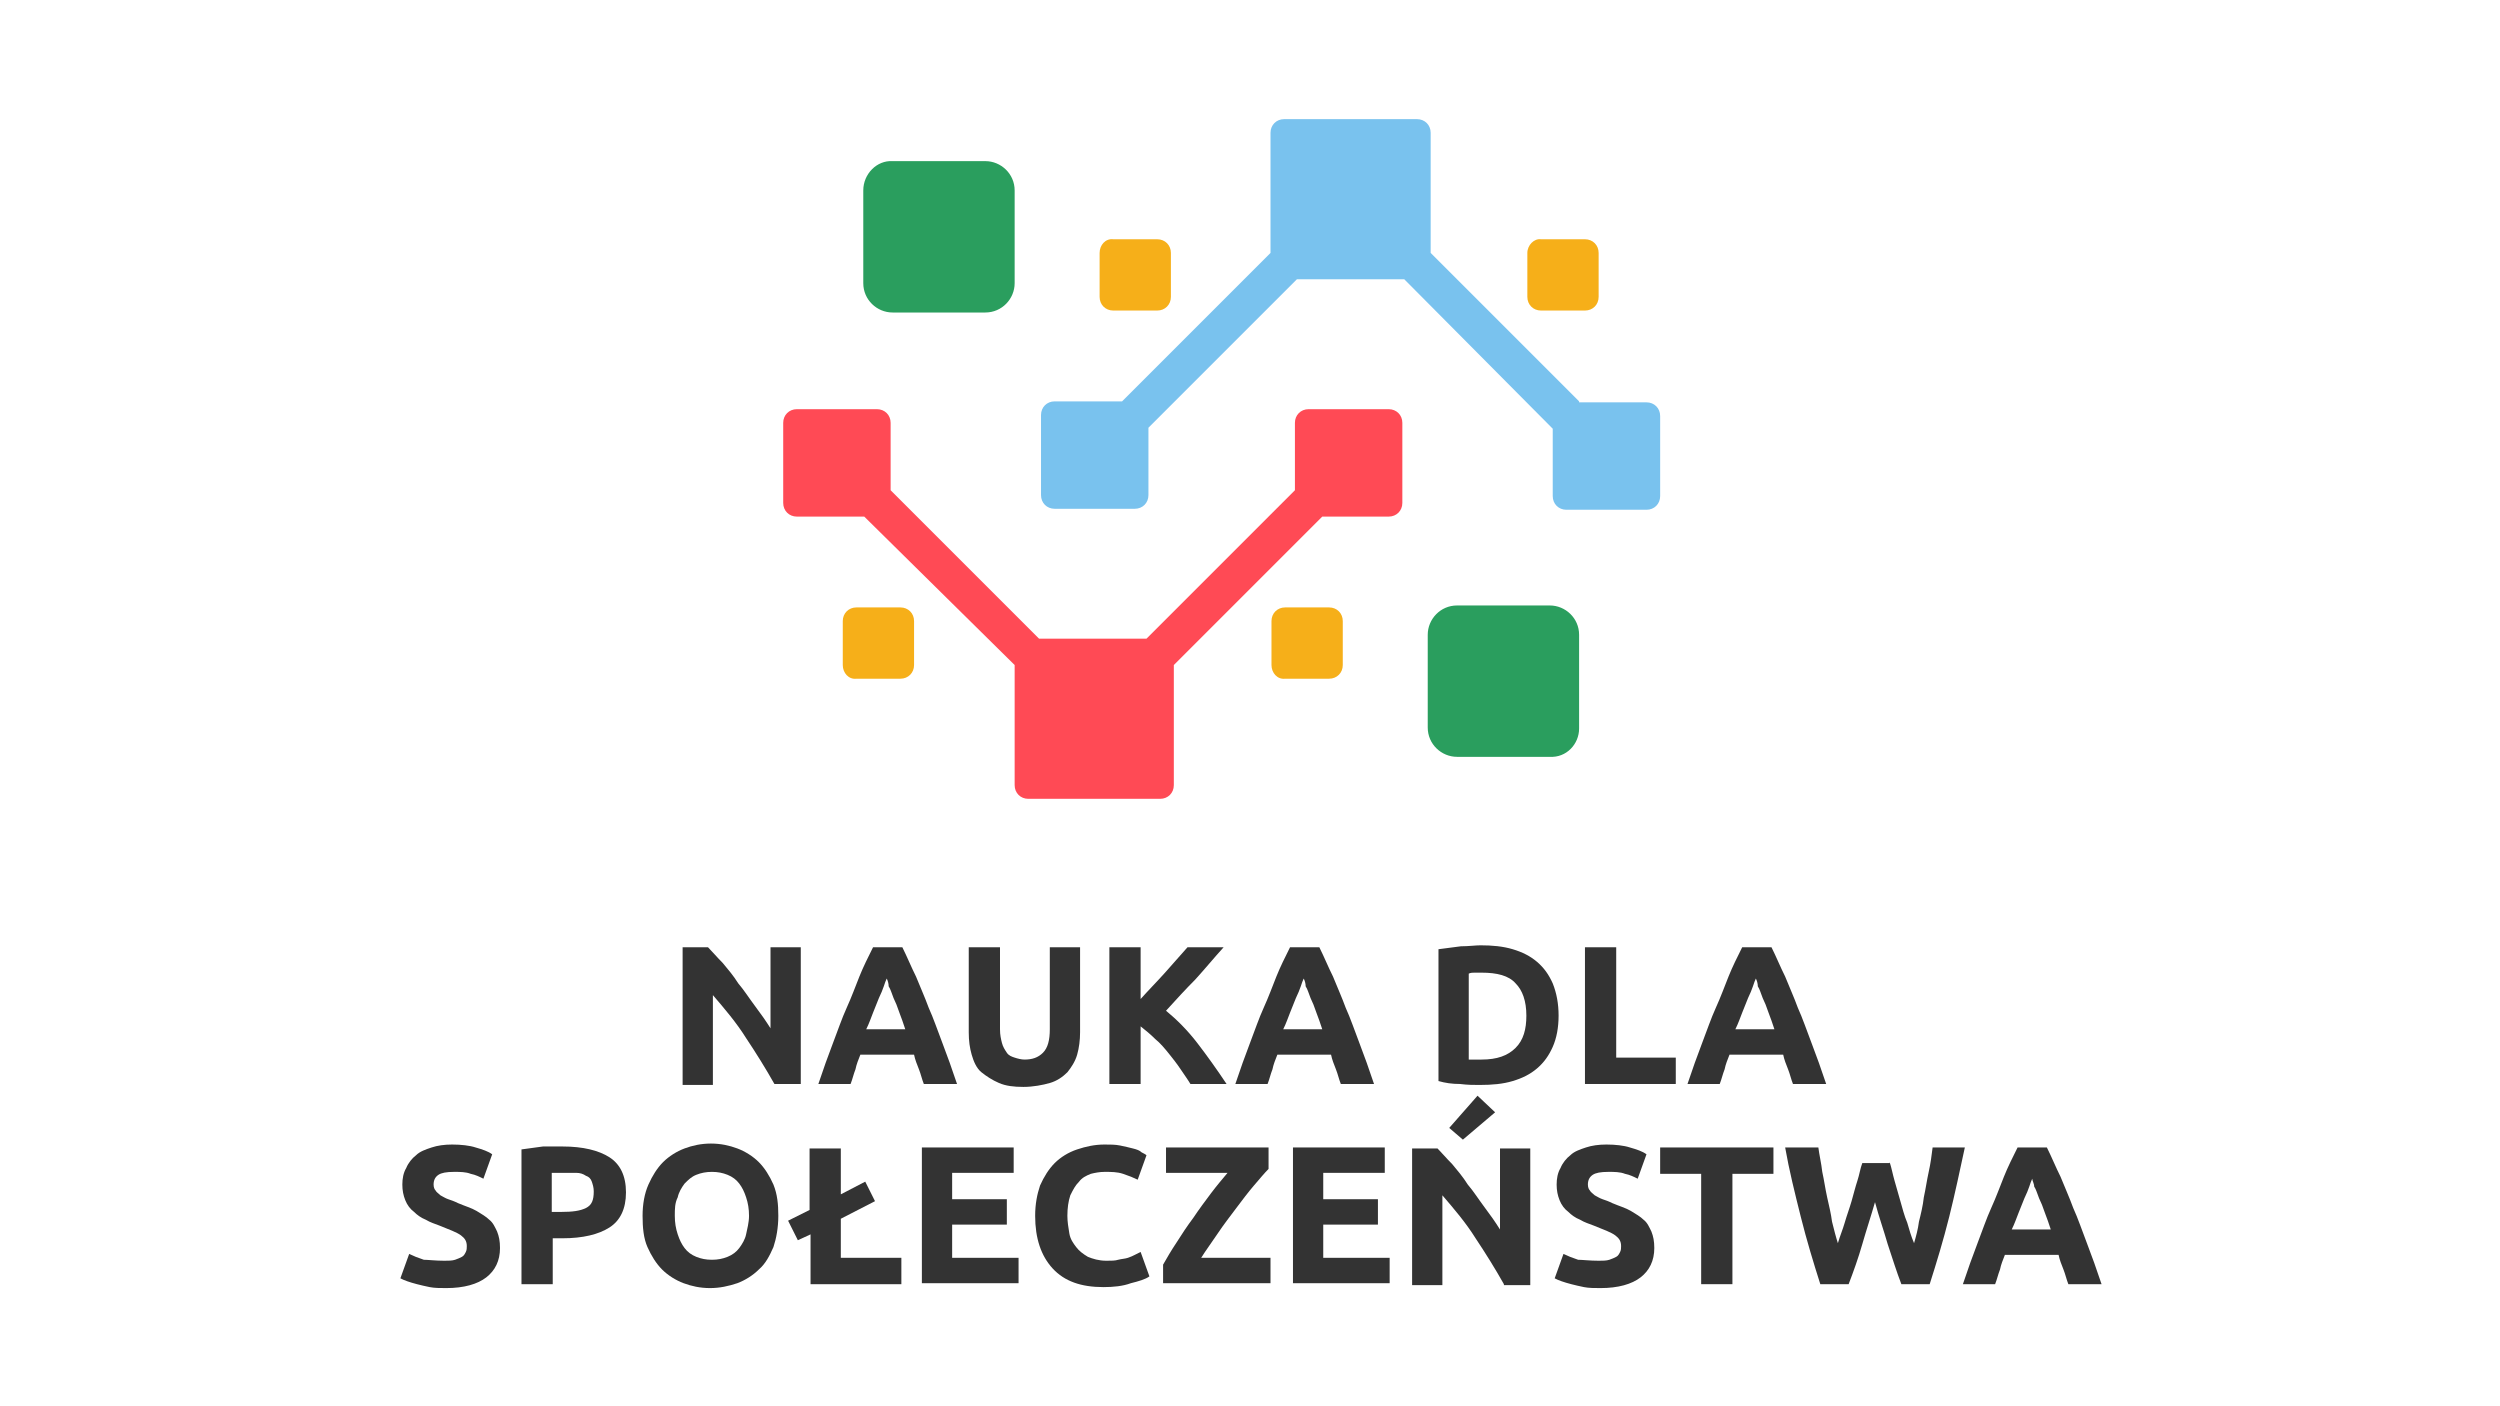 <?xml version="1.0" encoding="utf-8"?>
<!-- Generator: Adobe Illustrator 25.2.3, SVG Export Plug-In . SVG Version: 6.00 Build 0)  -->
<svg version="1.1" id="Warstwa_1" xmlns="http://www.w3.org/2000/svg" xmlns:xlink="http://www.w3.org/1999/xlink" x="0px" y="0px"
	 viewBox="0 0 256 144" style="enable-background:new 0 0 256 144;" xml:space="preserve">
<style type="text/css">
	.st0{fill:#333333;}
	.st1{fill:#FF4A55;}
	.st2{fill:#79C2EE;}
	.st3{fill:#2A9E5E;}
	.st4{fill:#F6AF19;}
</style>
<g>
	<path class="st0" d="M79.3,111c-0.9-1.6-1.9-3.2-2.9-4.7c-1-1.6-2.2-3-3.4-4.4v9.2h-3.1V97h2.6c0.4,0.4,0.9,1,1.5,1.6
		c0.5,0.6,1.1,1.3,1.6,2.1c0.6,0.7,1.1,1.5,1.7,2.3c0.6,0.8,1.1,1.5,1.6,2.3V97h3.1v14H79.3z"/>
	<path class="st0" d="M94.6,111c-0.2-0.5-0.3-1-0.5-1.5c-0.2-0.5-0.4-1-0.5-1.5h-5.5c-0.2,0.5-0.4,1-0.5,1.5c-0.2,0.5-0.3,1-0.5,1.5
		h-3.3c0.5-1.5,1-2.9,1.5-4.2c0.5-1.3,0.9-2.5,1.4-3.6c0.5-1.1,0.9-2.2,1.3-3.2c0.4-1,0.9-2,1.4-3h3c0.5,1,0.9,2,1.4,3
		c0.4,1,0.9,2.1,1.3,3.2c0.5,1.1,0.9,2.3,1.4,3.6c0.5,1.3,1,2.7,1.5,4.2H94.6z M90.8,100.2c-0.1,0.2-0.2,0.5-0.3,0.8
		c-0.1,0.3-0.3,0.8-0.5,1.2c-0.2,0.5-0.4,1-0.6,1.5c-0.2,0.5-0.4,1.1-0.7,1.7h4c-0.2-0.6-0.4-1.2-0.6-1.7c-0.2-0.6-0.4-1.1-0.6-1.5
		c-0.2-0.5-0.3-0.9-0.5-1.2C91,100.7,90.9,100.4,90.8,100.2z"/>
	<path class="st0" d="M104.8,111.3c-1,0-1.8-0.1-2.5-0.4c-0.7-0.3-1.3-0.7-1.8-1.1s-0.8-1.1-1-1.8c-0.2-0.7-0.3-1.4-0.3-2.3V97h3.2
		v8.4c0,0.6,0.1,1,0.2,1.4c0.1,0.4,0.3,0.7,0.5,1c0.2,0.3,0.5,0.4,0.8,0.5c0.3,0.1,0.7,0.2,1,0.2c0.8,0,1.4-0.2,1.9-0.7
		c0.5-0.5,0.7-1.3,0.7-2.4V97h3.1v8.7c0,0.8-0.1,1.6-0.3,2.3s-0.6,1.3-1,1.8c-0.5,0.5-1.1,0.9-1.8,1.1S105.8,111.3,104.8,111.3z"/>
	<path class="st0" d="M121.9,111c-0.3-0.5-0.6-0.9-1-1.5s-0.8-1.1-1.2-1.6c-0.4-0.5-0.9-1.1-1.4-1.5c-0.5-0.5-1-0.9-1.5-1.3v5.9
		h-3.2V97h3.2v5.3c0.8-0.9,1.6-1.7,2.5-2.7c0.8-0.9,1.6-1.8,2.3-2.6h3.7c-1,1.1-1.9,2.2-2.9,3.3c-1,1-2,2.1-3,3.2
		c1.1,0.9,2.2,2,3.2,3.3c1,1.3,2,2.7,3,4.2H121.9z"/>
	<path class="st0" d="M137.3,111c-0.2-0.5-0.3-1-0.5-1.5c-0.2-0.5-0.4-1-0.5-1.5h-5.5c-0.2,0.5-0.4,1-0.5,1.5
		c-0.2,0.5-0.3,1-0.5,1.5h-3.3c0.5-1.5,1-2.9,1.5-4.2c0.5-1.3,0.9-2.5,1.4-3.6c0.5-1.1,0.9-2.2,1.3-3.2c0.4-1,0.9-2,1.4-3h3
		c0.5,1,0.9,2,1.4,3c0.4,1,0.9,2.1,1.3,3.2c0.5,1.1,0.9,2.3,1.4,3.6c0.5,1.3,1,2.7,1.5,4.2H137.3z M133.5,100.2
		c-0.1,0.2-0.2,0.5-0.3,0.8c-0.1,0.3-0.3,0.8-0.5,1.2c-0.2,0.5-0.4,1-0.6,1.5c-0.2,0.5-0.4,1.1-0.7,1.7h4c-0.2-0.6-0.4-1.2-0.6-1.7
		c-0.2-0.6-0.4-1.1-0.6-1.5c-0.2-0.5-0.3-0.9-0.5-1.2C133.7,100.7,133.6,100.4,133.5,100.2z"/>
	<path class="st0" d="M159.6,104c0,1.2-0.2,2.3-0.6,3.2c-0.4,0.9-0.9,1.6-1.6,2.2c-0.7,0.6-1.5,1-2.5,1.3s-2.1,0.4-3.4,0.4
		c-0.6,0-1.2,0-2-0.1c-0.8,0-1.5-0.1-2.2-0.3V97.2c0.7-0.1,1.5-0.2,2.3-0.3c0.8,0,1.5-0.1,2-0.1c1.2,0,2.3,0.1,3.3,0.4
		c1,0.3,1.8,0.7,2.5,1.3c0.7,0.6,1.2,1.3,1.6,2.2C159.4,101.7,159.6,102.8,159.6,104z M150.5,108.5c0.1,0,0.3,0,0.5,0
		c0.2,0,0.4,0,0.7,0c1.6,0,2.7-0.4,3.5-1.2c0.8-0.8,1.1-1.9,1.1-3.3c0-1.5-0.4-2.6-1.1-3.3c-0.7-0.8-1.9-1.1-3.5-1.1
		c-0.2,0-0.4,0-0.7,0c-0.2,0-0.4,0-0.6,0.1V108.5z"/>
	<path class="st0" d="M171.6,108.3v2.7h-9.3V97h3.2v11.3H171.6z"/>
	<path class="st0" d="M183.6,111c-0.2-0.5-0.3-1-0.5-1.5c-0.2-0.5-0.4-1-0.5-1.5h-5.5c-0.2,0.5-0.4,1-0.5,1.5
		c-0.2,0.5-0.3,1-0.5,1.5h-3.3c0.5-1.5,1-2.9,1.5-4.2c0.5-1.3,0.9-2.5,1.4-3.6c0.5-1.1,0.9-2.2,1.3-3.2c0.4-1,0.9-2,1.4-3h3
		c0.5,1,0.9,2,1.4,3c0.4,1,0.9,2.1,1.3,3.2c0.5,1.1,0.9,2.3,1.4,3.6c0.5,1.3,1,2.7,1.5,4.2H183.6z M179.8,100.2
		c-0.1,0.2-0.2,0.5-0.3,0.8c-0.1,0.3-0.3,0.8-0.5,1.2c-0.2,0.5-0.4,1-0.6,1.5c-0.2,0.5-0.4,1.1-0.7,1.7h4c-0.2-0.6-0.4-1.2-0.6-1.7
		c-0.2-0.6-0.4-1.1-0.6-1.5c-0.2-0.5-0.3-0.9-0.5-1.2C180,100.7,179.9,100.4,179.8,100.2z"/>
	<path class="st0" d="M45.5,129.1c0.4,0,0.8,0,1.1-0.1c0.3-0.1,0.5-0.2,0.7-0.3c0.2-0.1,0.3-0.3,0.4-0.5c0.1-0.2,0.1-0.4,0.1-0.6
		c0-0.5-0.2-0.8-0.6-1.1c-0.4-0.3-1.2-0.6-2.2-1c-0.5-0.2-0.9-0.3-1.4-0.6c-0.5-0.2-0.9-0.5-1.2-0.8c-0.4-0.3-0.7-0.7-0.9-1.2
		c-0.2-0.5-0.3-1-0.3-1.6c0-0.6,0.1-1.2,0.4-1.7c0.2-0.5,0.6-1,1-1.3c0.4-0.4,1-0.6,1.6-0.8c0.6-0.2,1.3-0.3,2.1-0.3
		c0.9,0,1.8,0.1,2.4,0.3c0.7,0.2,1.3,0.4,1.7,0.7l-0.9,2.5c-0.4-0.2-0.8-0.4-1.3-0.5c-0.5-0.2-1.1-0.2-1.7-0.2
		c-0.8,0-1.3,0.1-1.6,0.3c-0.3,0.2-0.5,0.5-0.5,1c0,0.3,0.1,0.5,0.2,0.6c0.1,0.2,0.3,0.3,0.5,0.5c0.2,0.1,0.5,0.3,0.8,0.4
		c0.3,0.1,0.6,0.2,1,0.4c0.7,0.3,1.4,0.5,1.9,0.8c0.5,0.3,1,0.6,1.3,0.9c0.4,0.3,0.6,0.8,0.8,1.2c0.2,0.5,0.3,1,0.3,1.7
		c0,1.3-0.5,2.3-1.4,3c-0.9,0.7-2.3,1.1-4.1,1.1c-0.6,0-1.2,0-1.7-0.1c-0.5-0.1-0.9-0.2-1.3-0.3c-0.4-0.1-0.7-0.2-1-0.3
		c-0.3-0.1-0.5-0.2-0.7-0.3l0.9-2.5c0.4,0.2,0.9,0.4,1.5,0.6C43.8,129,44.6,129.1,45.5,129.1z"/>
	<path class="st0" d="M57.6,117.4c2.1,0,3.7,0.4,4.8,1.1c1.1,0.7,1.7,1.9,1.7,3.6c0,1.7-0.6,2.9-1.7,3.6c-1.1,0.7-2.7,1.1-4.8,1.1
		h-1v4.7h-3.2v-13.8c0.7-0.1,1.4-0.2,2.2-0.3C56.3,117.4,57,117.4,57.6,117.4z M57.8,120.1c-0.2,0-0.5,0-0.7,0c-0.2,0-0.4,0-0.6,0v4
		h1c1.1,0,1.9-0.1,2.5-0.4c0.6-0.3,0.8-0.8,0.8-1.7c0-0.4-0.1-0.7-0.2-1c-0.1-0.3-0.3-0.5-0.6-0.6c-0.3-0.2-0.6-0.3-1-0.3
		C58.7,120.1,58.3,120.1,57.8,120.1z"/>
	<path class="st0" d="M79.7,124.5c0,1.2-0.2,2.3-0.5,3.2c-0.4,0.9-0.8,1.7-1.5,2.3c-0.6,0.6-1.4,1.1-2.2,1.4
		c-0.9,0.3-1.8,0.5-2.8,0.5c-1,0-1.9-0.2-2.7-0.5c-0.8-0.3-1.6-0.8-2.2-1.4c-0.6-0.6-1.1-1.4-1.5-2.3c-0.4-0.9-0.5-2-0.5-3.2
		c0-1.2,0.2-2.3,0.6-3.2c0.4-0.9,0.9-1.7,1.5-2.3c0.6-0.6,1.4-1.1,2.2-1.4c0.8-0.3,1.7-0.5,2.7-0.5c1,0,1.9,0.2,2.7,0.5
		c0.8,0.3,1.6,0.8,2.2,1.4c0.6,0.6,1.1,1.4,1.5,2.3C79.6,122.3,79.7,123.3,79.7,124.5z M69.1,124.5c0,0.7,0.1,1.3,0.3,1.9
		s0.4,1,0.7,1.4c0.3,0.4,0.7,0.7,1.2,0.9c0.5,0.2,1,0.3,1.6,0.3c0.6,0,1.1-0.1,1.6-0.3c0.5-0.2,0.9-0.5,1.2-0.9
		c0.3-0.4,0.6-0.9,0.7-1.4s0.3-1.2,0.3-1.9c0-0.7-0.1-1.3-0.3-1.9c-0.2-0.6-0.4-1-0.7-1.4c-0.3-0.4-0.7-0.7-1.2-0.9
		c-0.5-0.2-1-0.3-1.6-0.3c-0.6,0-1.1,0.1-1.6,0.3c-0.5,0.2-0.8,0.5-1.2,0.9c-0.3,0.4-0.6,0.9-0.7,1.4
		C69.1,123.2,69.1,123.8,69.1,124.5z"/>
	<path class="st0" d="M80.7,125l2.2-1.1v-6.3h3.2v4.7l2.5-1.3l1,2l-3.5,1.8v4h6.2v2.7H83v-5.1l-1.3,0.6L80.7,125z"/>
	<path class="st0" d="M94.4,131.5v-14h9.4v2.6h-6.3v2.7h5.6v2.6h-5.6v3.4h6.8v2.6H94.4z"/>
	<path class="st0" d="M113,131.8c-2.3,0-4-0.6-5.2-1.9c-1.2-1.3-1.8-3.1-1.8-5.4c0-1.2,0.2-2.2,0.5-3.1c0.4-0.9,0.9-1.7,1.5-2.3
		s1.4-1.1,2.3-1.4c0.9-0.3,1.8-0.5,2.8-0.5c0.6,0,1.1,0,1.6,0.1c0.5,0.1,0.9,0.2,1.3,0.3c0.4,0.1,0.7,0.2,0.9,0.4
		c0.2,0.1,0.4,0.2,0.5,0.3l-0.9,2.5c-0.4-0.2-0.9-0.4-1.5-0.6c-0.6-0.2-1.2-0.2-1.9-0.2c-0.5,0-1,0.1-1.4,0.2
		c-0.5,0.2-0.9,0.4-1.2,0.8c-0.4,0.4-0.6,0.8-0.9,1.4c-0.2,0.6-0.3,1.3-0.3,2.1c0,0.6,0.1,1.2,0.2,1.8c0.1,0.6,0.4,1,0.7,1.4
		c0.3,0.4,0.7,0.7,1.2,1c0.5,0.2,1.1,0.4,1.9,0.4c0.5,0,0.9,0,1.2-0.1c0.4-0.1,0.7-0.1,1-0.2c0.3-0.1,0.5-0.2,0.7-0.3
		c0.2-0.1,0.4-0.2,0.6-0.3l0.9,2.5c-0.4,0.3-1.1,0.5-1.9,0.7C115,131.7,114,131.8,113,131.8z"/>
	<path class="st0" d="M129.9,119.7c-0.4,0.4-0.9,1-1.5,1.7c-0.6,0.7-1.2,1.5-1.8,2.3c-0.6,0.8-1.3,1.7-1.9,2.6
		c-0.6,0.9-1.2,1.7-1.7,2.5h7.1v2.6h-11v-1.9c0.4-0.7,0.8-1.4,1.4-2.3c0.5-0.8,1.1-1.7,1.7-2.5c0.6-0.9,1.2-1.7,1.8-2.5
		c0.6-0.8,1.2-1.5,1.7-2.1h-6.3v-2.6h10.5V119.7z"/>
	<path class="st0" d="M132.4,131.5v-14h9.4v2.6h-6.3v2.7h5.6v2.6h-5.6v3.4h6.8v2.6H132.4z"/>
	<path class="st0" d="M154,131.5c-0.9-1.6-1.9-3.2-2.9-4.7c-1-1.6-2.2-3-3.4-4.4v9.2h-3.1v-14h2.6c0.4,0.4,0.9,1,1.5,1.6
		c0.5,0.6,1.1,1.3,1.6,2.1c0.6,0.7,1.1,1.5,1.7,2.3c0.6,0.8,1.1,1.5,1.6,2.3v-8.3h3.1v14H154z M153.1,113.9l-3.3,2.8l-1.4-1.2
		l2.9-3.3L153.1,113.9z"/>
	<path class="st0" d="M163.7,129.1c0.4,0,0.8,0,1.1-0.1c0.3-0.1,0.5-0.2,0.7-0.3c0.2-0.1,0.3-0.3,0.4-0.5c0.1-0.2,0.1-0.4,0.1-0.6
		c0-0.5-0.2-0.8-0.6-1.1c-0.4-0.3-1.2-0.6-2.2-1c-0.5-0.2-0.9-0.3-1.4-0.6c-0.5-0.2-0.9-0.5-1.2-0.8c-0.4-0.3-0.7-0.7-0.9-1.2
		c-0.2-0.5-0.3-1-0.3-1.6c0-0.6,0.1-1.2,0.4-1.7c0.2-0.5,0.6-1,1-1.3c0.4-0.4,1-0.6,1.6-0.8c0.6-0.2,1.3-0.3,2.1-0.3
		c0.9,0,1.8,0.1,2.4,0.3c0.7,0.2,1.3,0.4,1.7,0.7l-0.9,2.5c-0.4-0.2-0.8-0.4-1.3-0.5c-0.5-0.2-1.1-0.2-1.7-0.2
		c-0.8,0-1.3,0.1-1.6,0.3c-0.3,0.2-0.5,0.5-0.5,1c0,0.3,0.1,0.5,0.2,0.6c0.1,0.2,0.3,0.3,0.5,0.5c0.2,0.1,0.5,0.3,0.8,0.4
		c0.3,0.1,0.6,0.2,1,0.4c0.7,0.3,1.4,0.5,1.9,0.8c0.5,0.3,1,0.6,1.3,0.9c0.4,0.3,0.6,0.8,0.8,1.2c0.2,0.5,0.3,1,0.3,1.7
		c0,1.3-0.5,2.3-1.4,3c-0.9,0.7-2.3,1.1-4.1,1.1c-0.6,0-1.2,0-1.7-0.1c-0.5-0.1-0.9-0.2-1.3-0.3c-0.4-0.1-0.7-0.2-1-0.3
		c-0.3-0.1-0.5-0.2-0.7-0.3l0.9-2.5c0.4,0.2,0.9,0.4,1.5,0.6C162,129,162.8,129.1,163.7,129.1z"/>
	<path class="st0" d="M181.6,117.5v2.7h-4.2v11.3h-3.2v-11.3H170v-2.7H181.6z"/>
	<path class="st0" d="M193.5,119c0.2,0.6,0.3,1.2,0.5,1.9s0.4,1.4,0.6,2.1c0.2,0.7,0.4,1.5,0.7,2.2c0.2,0.7,0.4,1.4,0.7,2.1
		c0.2-0.7,0.4-1.4,0.5-2.2c0.2-0.8,0.4-1.6,0.5-2.5c0.2-0.9,0.3-1.7,0.5-2.6c0.2-0.9,0.3-1.7,0.4-2.5h3.3c-0.5,2.3-1,4.7-1.6,7.1
		c-0.6,2.4-1.3,4.7-2,6.9h-2.9c-0.5-1.3-0.9-2.6-1.4-4.1c-0.4-1.4-0.9-2.8-1.3-4.3c-0.4,1.4-0.9,2.9-1.3,4.3
		c-0.4,1.4-0.9,2.8-1.4,4.1h-2.9c-0.7-2.2-1.4-4.5-2-6.9c-0.6-2.4-1.2-4.8-1.6-7.1h3.4c0.1,0.8,0.3,1.6,0.4,2.5
		c0.2,0.9,0.3,1.7,0.5,2.6c0.2,0.9,0.4,1.7,0.5,2.5c0.2,0.8,0.4,1.6,0.6,2.2c0.2-0.7,0.5-1.4,0.7-2.1c0.2-0.7,0.5-1.5,0.7-2.2
		c0.2-0.7,0.4-1.5,0.6-2.1s0.3-1.3,0.5-1.8H193.5z"/>
	<path class="st0" d="M211.8,131.5c-0.2-0.5-0.3-1-0.5-1.5c-0.2-0.5-0.4-1-0.5-1.5h-5.5c-0.2,0.5-0.4,1-0.5,1.5
		c-0.2,0.5-0.3,1-0.5,1.5H201c0.5-1.5,1-2.9,1.5-4.2c0.5-1.3,0.9-2.5,1.4-3.6c0.5-1.1,0.9-2.2,1.3-3.2c0.4-1,0.9-2,1.4-3h3
		c0.5,1,0.9,2,1.4,3c0.4,1,0.9,2.1,1.3,3.2c0.5,1.1,0.9,2.3,1.4,3.6c0.5,1.3,1,2.7,1.5,4.2H211.8z M208.1,120.7
		c-0.1,0.2-0.2,0.5-0.3,0.8c-0.1,0.3-0.3,0.8-0.5,1.2c-0.2,0.5-0.4,1-0.6,1.5c-0.2,0.5-0.4,1.1-0.7,1.7h4c-0.2-0.6-0.4-1.2-0.6-1.7
		c-0.2-0.6-0.4-1.1-0.6-1.5c-0.2-0.5-0.3-0.9-0.5-1.2C208.3,121.2,208.1,120.9,208.1,120.7z"/>
</g>
<path class="st1" d="M135.4,52.9l-15.2,15.2v12.3c0,0.8-0.6,1.4-1.4,1.4h-13.5c-0.8,0-1.4-0.6-1.4-1.4V68.1L88.5,52.9h-6.9
	c-0.8,0-1.4-0.6-1.4-1.4v-8.2c0-0.8,0.6-1.4,1.4-1.4h8.2c0.8,0,1.4,0.6,1.4,1.4v6.9l15.2,15.2h11l15.2-15.2v-6.9
	c0-0.8,0.6-1.4,1.4-1.4h8.2c0.8,0,1.4,0.6,1.4,1.4v8.2c0,0.8-0.6,1.4-1.4,1.4H135.4z"/>
<path class="st2" d="M161.7,41.1l-15.2-15.2V13.6c0-0.8-0.6-1.4-1.4-1.4h-13.6c-0.8,0-1.4,0.6-1.4,1.4v12.3l-15.2,15.2h-6.9
	c-0.8,0-1.4,0.6-1.4,1.4v8.2c0,0.8,0.6,1.4,1.4,1.4h8.2c0.8,0,1.4-0.6,1.4-1.4v-6.9l15.2-15.2h11L159,43.9v6.9
	c0,0.8,0.6,1.4,1.4,1.4h8.2c0.8,0,1.4-0.6,1.4-1.4v-8.2c0-0.8-0.6-1.4-1.4-1.4H161.7z"/>
<path class="st3" d="M161.7,74.6V65c0-1.7-1.4-3-3-3h-9.5c-1.7,0-3,1.4-3,3v9.5c0,1.7,1.4,3,3,3h9.5
	C160.4,77.6,161.7,76.2,161.7,74.6z"/>
<path class="st4" d="M130.2,68.1v-4.5c0-0.8,0.6-1.4,1.4-1.4h4.5c0.8,0,1.4,0.6,1.4,1.4v4.5c0,0.8-0.6,1.4-1.4,1.4h-4.5
	C130.8,69.6,130.2,68.9,130.2,68.1"/>
<path class="st4" d="M86.3,68.1v-4.5c0-0.8,0.6-1.4,1.4-1.4h4.5c0.8,0,1.4,0.6,1.4,1.4v4.5c0,0.8-0.6,1.4-1.4,1.4h-4.5
	C86.9,69.6,86.3,68.9,86.3,68.1z"/>
<path class="st4" d="M112.6,25.9v4.5c0,0.8,0.6,1.4,1.4,1.4h4.5c0.8,0,1.4-0.6,1.4-1.4v-4.5c0-0.8-0.6-1.4-1.4-1.4H114
	C113.2,24.4,112.6,25.1,112.6,25.9z"/>
<path class="st3" d="M88.4,19.5V29c0,1.7,1.4,3,3,3h9.5c1.7,0,3-1.4,3-3v-9.5c0-1.7-1.4-3-3-3h-9.5C89.8,16.4,88.4,17.8,88.4,19.5z"
	/>
<path class="st4" d="M156.4,25.9v4.5c0,0.8,0.6,1.4,1.4,1.4h4.5c0.8,0,1.4-0.6,1.4-1.4v-4.5c0-0.8-0.6-1.4-1.4-1.4h-4.5
	C157.1,24.4,156.4,25.1,156.4,25.9z"/>
</svg>
